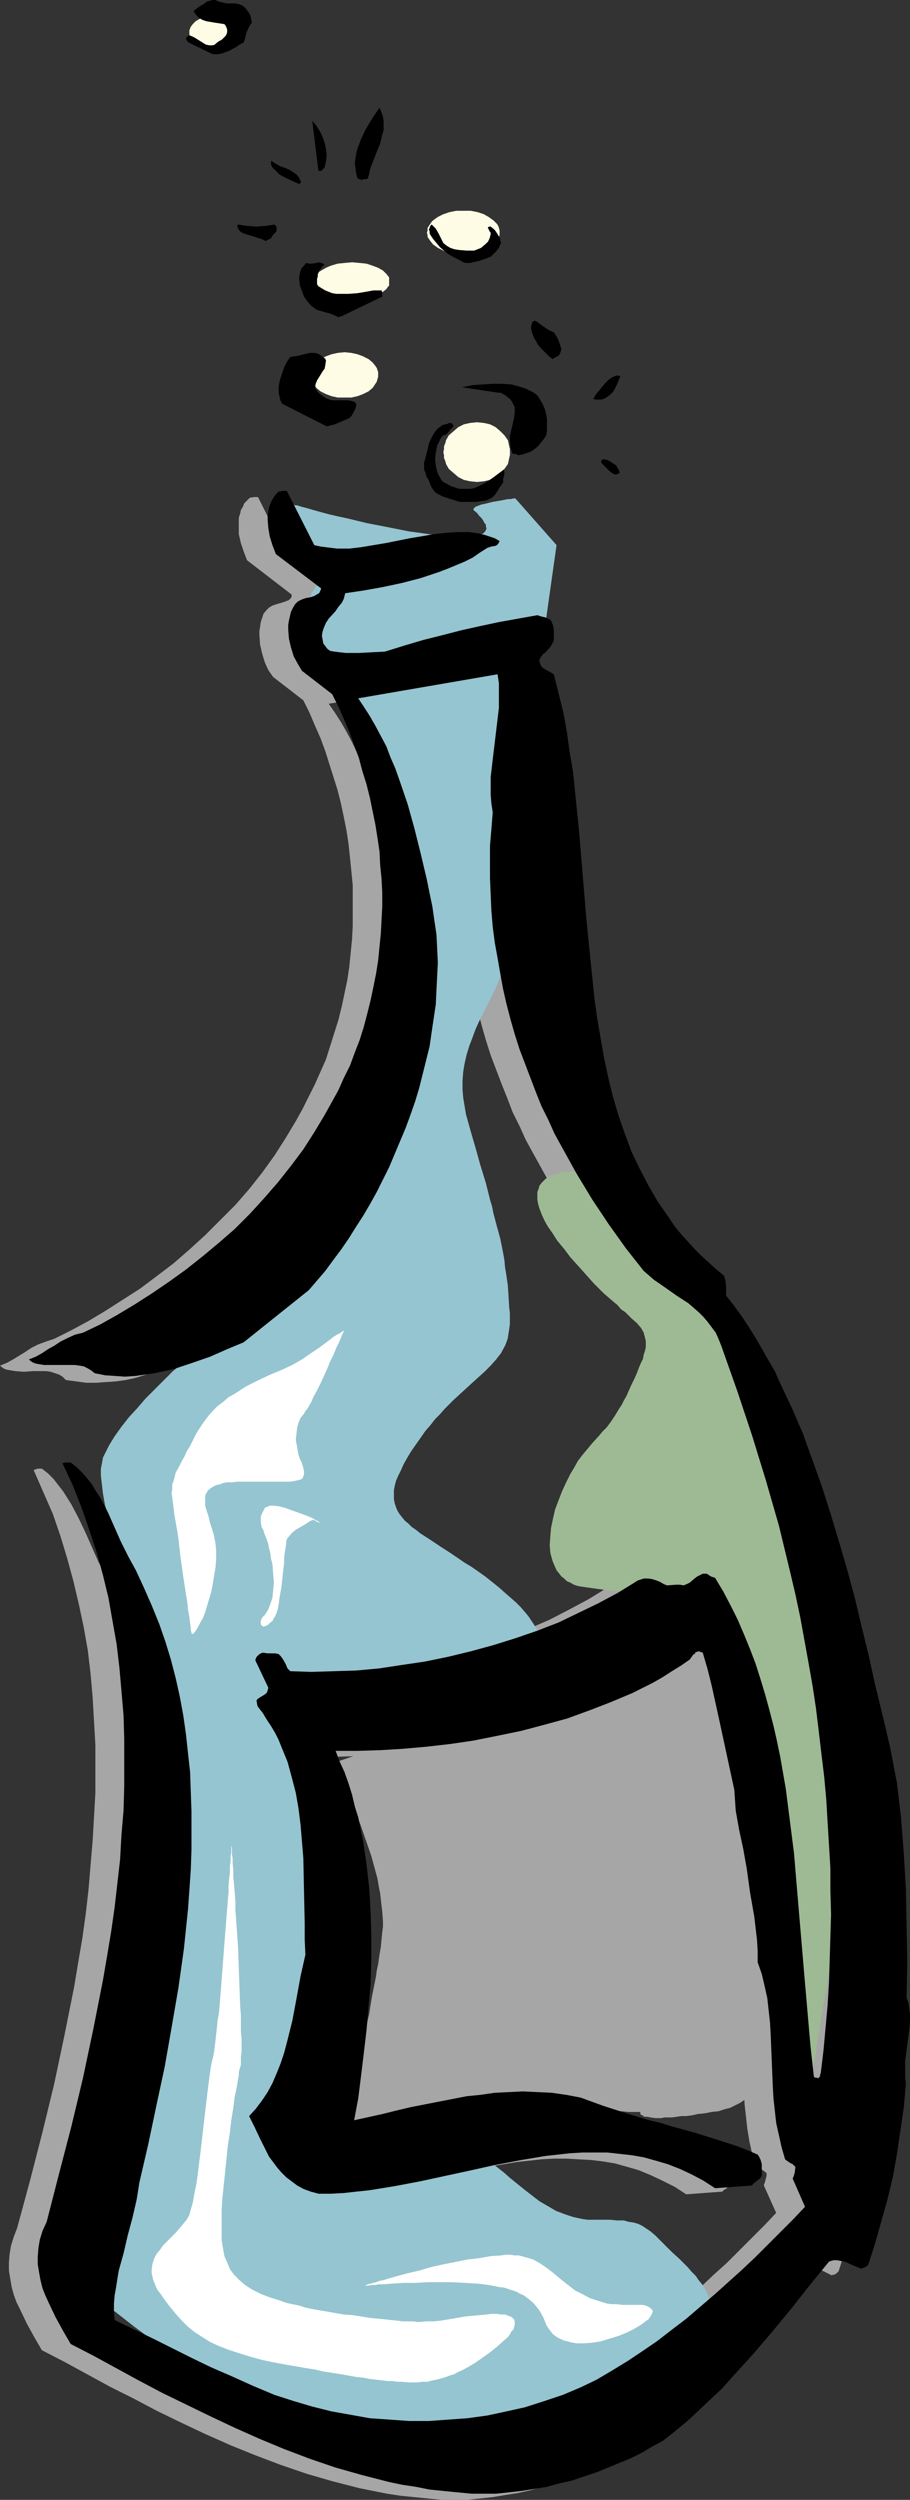 <?xml version="1.0" encoding="UTF-8" standalone="no"?>
<svg
   version="1.0"
   width="56.709mm"
   height="155.668mm"
   id="svg27"
   sodipodi:docname="Champagne Bottle 10.wmf"
   xmlns:inkscape="http://www.inkscape.org/namespaces/inkscape"
   xmlns:sodipodi="http://sodipodi.sourceforge.net/DTD/sodipodi-0.dtd"
   xmlns="http://www.w3.org/2000/svg"
   xmlns:svg="http://www.w3.org/2000/svg">
  <rect width="100%" height="100%" fill="#333333" stroke="none"/>
  <sodipodi:namedview
     id="namedview27"
     pagecolor="#ffffff"
     bordercolor="#000000"
     borderopacity="0.25"
     inkscape:showpageshadow="2"
     inkscape:pageopacity="0.0"
     inkscape:pagecheckerboard="0"
     inkscape:deskcolor="#d1d1d1"
     inkscape:document-units="mm" />
  <defs
     id="defs1">
    <pattern
       id="WMFhbasepattern"
       patternUnits="userSpaceOnUse"
       width="6"
       height="6"
       x="0"
       y="0" />
  </defs>
  <path
     style="fill:#fffce6;fill-opacity:1;fill-rule:evenodd;stroke:none"
     d="m 49.785,3.878 0.97,0.162 0.97,0.162 0.808,0.323 0.808,0.485 0.647,0.646 0.485,0.646 0.162,0.808 0.162,0.646 -0.162,0.808 -0.162,0.646 -0.485,0.646 -0.647,0.646 -0.808,0.485 -0.808,0.323 -0.97,0.323 H 49.785 48.653 L 47.684,11.311 46.875,10.988 46.067,10.503 45.421,9.857 44.936,9.211 44.612,8.564 V 7.756 7.11 l 0.323,-0.808 0.485,-0.646 0.647,-0.646 0.808,-0.485 0.808,-0.323 0.97,-0.162 z"
     id="path1" />
  <path
     style="fill:#fffce6;fill-opacity:1;fill-rule:evenodd;stroke:none"
     d="m 112.339,99.379 1.616,0.162 1.455,0.323 1.293,0.646 1.131,0.97 0.97,0.97 0.808,1.131 0.162,0.646 0.162,0.808 0.162,0.646 v 0.808 0.646 l -0.162,0.646 -0.162,0.808 -0.162,0.646 -0.808,1.131 -0.97,0.97 -1.131,0.97 -1.293,0.646 -1.455,0.323 -1.616,0.162 -1.616,-0.162 -1.455,-0.323 -1.293,-0.646 -1.131,-0.97 -1.131,-0.97 -0.647,-1.131 -0.162,-0.646 -0.323,-0.808 v -0.646 l -0.162,-0.646 0.162,-0.808 v -0.646 l 0.323,-0.808 0.162,-0.646 0.647,-1.131 1.131,-0.97 1.131,-0.97 1.293,-0.646 1.455,-0.323 z"
     id="path2" />
  <path
     style="fill:#fffce6;fill-opacity:1;fill-rule:evenodd;stroke:none"
     d="m 81.143,82.896 1.616,0.162 1.455,0.323 1.293,0.485 1.293,0.646 0.97,0.808 0.647,0.808 0.323,0.485 0.162,0.485 0.162,0.485 v 0.646 0.485 l -0.162,0.485 -0.162,0.646 -0.323,0.485 -0.647,0.97 -0.97,0.808 -1.293,0.646 -1.293,0.485 -1.455,0.323 h -1.616 -1.616 L 78.072,93.238 76.779,92.753 75.485,92.107 74.516,91.299 73.869,90.329 73.546,89.845 73.384,89.198 73.222,88.714 V 88.229 87.582 l 0.162,-0.485 0.162,-0.485 0.323,-0.485 0.647,-0.808 0.97,-0.808 1.293,-0.646 1.293,-0.485 1.455,-0.323 z"
     id="path3" />
  <path
     style="fill:#fffce6;fill-opacity:1;fill-rule:evenodd;stroke:none"
     d="m 109.268,49.608 h 1.616 l 1.616,0.323 1.455,0.485 1.131,0.646 1.131,0.808 0.808,0.808 0.323,0.485 0.162,0.485 0.162,0.646 v 0.485 0.485 l -0.162,0.485 -0.162,0.485 -0.323,0.485 -0.808,0.808 -1.131,0.808 -1.131,0.646 -1.455,0.485 -1.616,0.162 -1.616,0.162 -1.778,-0.162 -1.616,-0.162 -1.455,-0.485 -1.293,-0.646 -1.131,-0.808 -0.647,-0.808 -0.323,-0.485 -0.323,-0.485 v -0.485 l -0.162,-0.485 0.162,-0.485 v -0.646 l 0.323,-0.485 0.323,-0.485 0.323,-0.485 0.323,-0.323 1.131,-0.808 1.293,-0.646 1.455,-0.485 1.616,-0.323 z"
     id="path4" />
  <path
     style="fill:#fffce6;fill-opacity:1;fill-rule:evenodd;stroke:none"
     d="m 82.921,61.728 1.778,0.162 1.616,0.162 1.455,0.485 1.293,0.485 1.131,0.646 0.808,0.808 0.647,0.808 v 0.485 0.485 0.485 0.485 l -0.323,0.323 -0.323,0.485 -0.808,0.646 -1.131,0.808 -1.293,0.485 -1.455,0.323 -1.616,0.323 -1.778,0.162 -1.778,-0.162 -1.616,-0.323 -1.616,-0.323 -1.131,-0.485 -1.131,-0.808 -0.808,-0.646 -0.323,-0.485 -0.323,-0.323 v -0.485 l -0.162,-0.485 0.162,-0.485 v -0.485 l 0.647,-0.808 0.323,-0.485 0.485,-0.323 1.131,-0.646 1.131,-0.485 1.616,-0.485 1.616,-0.162 z"
     id="path5" />
  <path
     style="fill:#a6a6a6;fill-opacity:1;fill-rule:evenodd;stroke:none"
     d="m 104.257,588.353 h 2.91 2.909 l 2.909,-0.323 3.071,-0.323 2.91,-0.485 3.071,-0.485 2.909,-0.646 2.91,-0.808 2.909,-0.97 2.909,-0.97 2.748,-0.97 2.748,-1.131 2.586,-1.293 2.748,-1.293 2.425,-1.293 2.425,-1.454 3.071,-2.424 2.748,-2.424 2.909,-2.424 2.586,-2.585 2.586,-2.585 2.586,-2.585 4.849,-5.494 4.688,-5.332 4.364,-5.494 4.364,-5.494 4.203,-5.333 1.131,-0.323 h 0.808 l 0.97,0.162 0.808,0.162 1.94,0.808 1.94,0.97 0.323,-0.162 h 0.323 l 0.485,-0.323 0.485,-0.485 1.616,-5.009 1.616,-5.171 1.455,-5.171 1.131,-5.332 1.131,-5.494 0.808,-5.494 0.808,-5.494 0.485,-5.494 -0.162,-1.454 -0.162,-1.293 v -1.293 l 0.162,-1.293 0.323,-2.424 0.647,-4.848 0.162,-2.424 v -1.293 l -0.162,-1.131 -0.162,-1.293 -0.485,-1.454 v -8.564 -8.564 l -0.162,-8.564 -0.485,-8.241 -0.323,-4.201 -0.323,-4.201 -0.485,-4.201 -0.647,-4.04 -0.647,-4.201 -0.808,-4.201 -0.97,-4.04 -0.97,-4.201 -1.616,-6.464 -1.455,-6.787 -3.233,-13.25 -1.778,-6.625 -1.94,-6.787 -1.94,-6.464 -2.101,-6.464 -2.263,-6.464 -2.263,-6.14 -2.586,-6.14 -2.748,-5.817 -1.293,-2.747 -1.616,-2.909 -1.455,-2.585 -1.616,-2.747 -1.616,-2.585 -1.616,-2.424 -1.778,-2.424 -1.778,-2.262 v -2.262 l -0.162,-1.131 -0.323,-1.293 -1.778,-1.454 -1.778,-1.616 -1.778,-1.616 -1.778,-1.778 -1.455,-1.616 -1.616,-1.778 -1.455,-1.778 -1.293,-1.778 -2.586,-3.878 -2.263,-3.878 -2.101,-4.04 -1.94,-4.04 -1.616,-4.363 -1.455,-4.201 -1.293,-4.525 -1.131,-4.363 -0.97,-4.686 -0.97,-4.525 -0.647,-4.686 -0.647,-4.848 -0.647,-4.686 -0.485,-4.848 -0.808,-9.695 -1.616,-19.553 -0.97,-9.534 -0.647,-4.848 -0.647,-4.686 -0.647,-4.686 -0.97,-4.525 -0.97,-4.525 -1.131,-4.363 -0.97,-0.646 -0.97,-0.485 -0.323,-0.323 -0.485,-0.323 -0.323,-0.485 -0.323,-0.485 v -0.323 -0.485 l 0.323,-0.646 0.485,-0.485 0.647,-0.646 1.131,-1.293 0.485,-0.808 0.162,-0.323 0.162,-0.485 v -2.262 l -0.162,-1.131 -0.485,-1.131 -0.323,-0.323 -0.485,-0.162 -0.647,-0.162 -0.97,-0.162 -0.808,-0.323 -4.526,0.646 -4.526,0.808 -4.526,0.97 -4.364,0.97 -4.364,1.131 -4.526,1.131 -4.526,1.293 -4.526,1.454 h -1.616 l -1.616,0.162 -3.071,0.162 H 74.677 73.222 l -1.293,-0.162 -0.97,-0.323 -0.647,-0.323 -0.485,-0.646 -0.485,-0.808 -0.162,-0.97 -0.162,-0.808 0.162,-0.97 0.323,-0.97 0.485,-1.131 0.647,-0.97 1.616,-1.778 0.647,-0.97 0.808,-0.97 0.485,-0.97 0.323,-1.293 4.364,-0.646 4.526,-0.646 4.526,-0.97 4.364,-1.293 4.364,-1.293 2.101,-0.808 1.94,-0.808 1.94,-0.97 1.94,-0.97 1.616,-1.131 1.616,-1.131 0.647,-0.162 h 0.485 l 0.808,-0.323 0.485,-0.162 0.162,-0.323 0.323,-0.162 0.162,-0.485 -1.293,-0.646 -2.263,-0.808 -1.293,-0.323 -1.293,-0.162 -1.293,-0.162 h -2.586 l -2.748,0.162 -2.748,0.323 -2.748,0.485 -2.91,0.485 -2.91,0.646 -2.748,0.485 -2.91,0.646 -2.91,0.323 -2.748,0.323 h -2.91 l -2.586,-0.162 -1.293,-0.323 -1.455,-0.162 -6.466,-12.927 h -0.97 l -0.97,0.162 -0.647,0.646 -0.647,0.646 -0.323,0.808 -0.485,0.808 -0.162,0.808 -0.323,0.97 v 0.97 0.97 1.939 l 0.485,2.101 0.647,1.939 0.808,2.101 10.507,8.08 v 0.485 l -0.162,0.323 -0.162,0.162 -0.323,0.323 -0.808,0.323 -0.97,0.323 -1.131,0.323 -0.97,0.323 -0.808,0.485 -0.323,0.323 -0.323,0.323 -0.647,0.808 -0.323,0.97 -0.323,0.97 -0.162,1.131 -0.162,0.97 v 0.97 l 0.162,2.262 0.485,2.101 0.647,2.101 0.808,1.778 1.131,1.616 7.112,5.494 1.455,2.909 1.293,3.07 1.293,2.909 1.131,3.07 0.97,3.07 0.97,3.07 0.97,3.07 0.808,3.232 0.647,3.07 0.647,3.232 0.485,3.232 0.323,3.07 0.323,3.232 0.323,3.232 v 3.232 3.232 3.232 l -0.162,3.07 -0.323,3.232 -0.323,3.232 -0.485,3.232 -0.647,3.07 -0.647,3.07 -0.808,3.232 -0.97,3.07 -0.97,3.07 -0.97,3.07 -1.293,2.909 -1.293,2.909 -1.455,2.909 -1.455,2.909 -1.616,2.909 -2.425,4.04 -2.586,4.04 -2.91,4.04 -3.071,3.878 -3.233,3.717 -3.556,3.555 -3.556,3.555 -3.718,3.393 -3.718,3.232 -4.041,3.07 -3.879,2.909 -4.041,2.585 -4.041,2.585 -4.041,2.424 -4.203,2.262 -3.879,1.939 -1.94,0.646 -1.778,0.646 -1.616,0.808 -1.455,0.97 -2.91,1.778 -1.455,0.808 L 0,321.405 l 0.808,0.646 0.808,0.323 0.97,0.162 0.97,0.162 2.101,0.162 2.101,-0.162 h 2.101 0.97 l 1.131,0.162 0.97,0.323 0.97,0.323 0.808,0.485 0.808,0.808 2.425,0.323 2.425,0.323 h 2.263 l 2.263,-0.162 2.425,-0.162 2.263,-0.323 2.263,-0.485 2.101,-0.646 4.364,-1.454 4.203,-1.454 4.041,-1.616 3.879,-1.616 15.517,-12.443 1.94,-2.101 1.94,-2.424 1.778,-2.424 1.94,-2.424 1.778,-2.747 1.616,-2.585 1.778,-2.747 1.616,-2.747 1.616,-2.909 1.455,-2.909 1.455,-2.909 1.293,-3.07 1.293,-3.07 1.293,-3.07 1.131,-3.07 1.131,-3.232 0.97,-3.232 0.808,-3.232 0.808,-3.232 0.808,-3.232 0.485,-3.232 0.485,-3.393 0.485,-3.232 0.162,-3.232 0.162,-3.393 v -3.393 -3.232 l -0.323,-3.232 -0.323,-3.232 -0.485,-3.393 -0.647,-3.232 -0.808,-3.07 -1.293,-6.14 -1.455,-5.979 -1.616,-5.656 -1.94,-5.656 -0.97,-2.747 -1.131,-2.585 -1.131,-2.585 -1.131,-2.424 -1.293,-2.424 -1.293,-2.262 -1.455,-2.262 -1.455,-2.101 32.974,-5.333 0.162,1.939 0.162,1.939 v 1.939 l -0.162,2.101 -0.323,3.878 -0.485,4.04 -0.647,4.04 -0.323,4.201 v 2.101 1.939 l 0.162,2.101 0.323,2.101 -0.323,3.878 -0.323,4.04 v 3.717 3.878 3.878 l 0.323,3.717 0.323,3.717 0.485,3.878 0.485,3.555 0.647,3.717 0.808,3.555 0.808,3.555 0.97,3.717 0.97,3.393 1.131,3.555 1.293,3.393 1.293,3.393 1.293,3.232 1.293,3.393 1.616,3.232 1.455,3.232 1.778,3.232 3.394,6.14 3.718,6.14 3.879,5.817 4.041,5.656 4.203,5.333 2.425,2.101 2.586,1.939 2.748,1.778 2.586,1.778 2.425,2.101 1.131,1.131 1.131,1.131 0.97,1.293 0.808,1.293 0.808,1.454 0.485,1.616 3.879,10.503 3.556,10.665 3.233,10.665 2.91,10.503 2.748,10.827 1.293,5.333 1.131,5.332 0.97,5.333 0.97,5.333 0.97,5.494 0.808,5.333 0.647,5.333 0.647,5.494 0.647,5.332 0.485,5.333 0.323,5.333 0.323,5.494 0.323,5.332 v 5.333 l 0.162,5.494 -0.162,5.332 -0.162,5.333 -0.162,5.333 -0.323,5.332 -0.485,5.333 -0.485,5.333 -0.647,5.333 -0.162,0.485 v 0.323 l -0.162,0.162 -0.162,0.162 -0.162,0.162 h -0.323 l -0.323,-0.162 -0.323,-0.162 -0.808,-7.272 -0.647,-7.272 -0.647,-7.595 -0.647,-7.595 -1.293,-15.19 -0.647,-7.756 -0.97,-7.595 -0.97,-7.595 -1.455,-7.433 -0.647,-3.717 -0.808,-3.717 -0.97,-3.717 -0.97,-3.555 -1.131,-3.555 -1.131,-3.555 -1.293,-3.555 -1.455,-3.393 -1.455,-3.393 -1.778,-3.393 -1.778,-3.393 -1.778,-3.07 -0.485,-0.323 -0.485,-0.162 -0.485,-0.323 -0.485,-0.323 -0.97,0.162 -0.647,0.162 -0.647,0.485 -0.647,0.485 -1.131,0.808 -0.647,0.323 -0.808,0.323 -0.97,-0.162 h -0.97 l -1.94,0.162 -0.808,-0.323 -0.808,-0.485 -0.808,-0.323 -0.97,-0.323 -1.131,-0.162 h -0.97 l -0.97,0.323 -0.485,0.162 -0.485,0.323 -4.203,2.585 -4.526,2.424 -4.688,2.424 -4.849,2.101 -5.011,1.939 -5.011,1.778 -5.334,1.616 -5.172,1.616 -5.496,1.131 -5.334,1.131 -5.496,0.808 -5.334,0.808 -5.334,0.485 -5.334,0.323 h -5.172 l -5.172,-0.162 -0.162,-0.162 -0.323,-0.485 -0.323,-0.485 -0.162,-0.646 -0.647,-1.293 -0.485,-0.485 -0.485,-0.485 -0.808,-0.162 h -0.97 -0.97 l -0.97,-0.162 -0.485,0.162 -0.647,0.323 -0.323,0.485 -0.162,0.323 -0.162,0.485 2.91,6.464 v 0.646 l -0.323,0.323 -0.323,0.485 -0.323,0.323 -0.97,0.485 -0.323,0.323 -0.323,0.323 v 0.323 0.485 l 0.162,0.485 0.162,0.485 1.131,1.454 0.97,1.454 0.97,1.454 0.97,1.616 0.808,1.616 0.647,1.778 1.455,3.393 0.97,3.555 0.97,3.717 0.647,3.717 0.485,3.878 0.323,3.878 0.323,3.878 0.162,7.756 0.162,7.756 v 3.717 3.555 l -0.97,5.171 -0.97,5.171 -0.97,5.333 -1.293,5.009 -0.647,2.424 -0.808,2.424 -0.97,2.424 -0.97,2.262 -1.131,2.101 -1.293,1.939 -1.455,1.939 -1.616,1.778 1.131,2.585 1.293,2.909 1.455,2.747 0.808,1.293 1.778,2.585 1.131,1.131 1.131,1.131 1.293,0.97 1.293,0.97 1.455,0.646 1.778,0.646 1.778,0.485 h 2.91 l 3.071,-0.162 2.91,-0.162 3.071,-0.323 5.981,-0.808 5.819,-1.293 11.961,-2.585 5.981,-1.293 5.981,-1.131 5.819,-0.97 2.91,-0.323 2.909,-0.323 2.909,-0.162 h 2.909 l 2.91,0.162 2.909,0.162 2.748,0.323 2.909,0.485 2.909,0.808 2.748,0.808 2.748,1.131 2.748,1.293 2.909,1.454 2.748,1.778 8.567,-0.646 0.162,-0.323 0.323,-0.162 0.323,-0.162 0.323,-0.323 0.647,-0.485 0.323,-0.323 0.323,-0.485 v -1.293 -1.293 l -0.162,-0.646 -0.162,-0.646 -0.323,-0.646 -0.323,-0.485 -2.263,-0.97 -2.425,-0.808 -5.011,-1.778 -5.172,-1.616 -5.334,-1.454 -2.748,-0.808 -2.586,-0.646 -5.496,-1.616 -5.334,-1.778 -5.334,-1.939 -3.394,-0.646 -3.394,-0.485 -3.394,-0.162 -3.394,-0.162 -3.394,0.162 -3.233,0.162 -3.394,0.323 -3.394,0.485 -6.627,1.293 -6.627,1.454 -3.233,0.646 -3.233,0.808 -6.627,1.454 0.808,-5.009 0.808,-5.333 0.647,-5.333 0.647,-5.332 0.485,-5.494 0.323,-5.656 0.323,-5.656 v -5.494 l -0.162,-5.656 -0.323,-5.656 -0.647,-5.494 -0.97,-5.494 -1.131,-5.494 -0.647,-2.747 -1.616,-5.333 -0.97,-2.585 -0.97,-2.585 -1.131,-2.585 h 5.334 l 5.334,-0.162 5.334,-0.323 5.496,-0.485 5.496,-0.646 5.657,-0.808 5.496,-0.97 5.657,-1.293 5.334,-1.454 5.496,-1.454 5.172,-1.778 5.172,-2.101 5.011,-2.262 4.688,-2.262 2.263,-1.293 2.263,-1.454 2.263,-1.293 2.101,-1.454 0.808,-0.97 0.323,-0.485 0.162,-0.162 v 0 l 0.323,-0.162 h 0.485 0.485 l 0.485,0.162 1.131,3.878 0.97,3.878 1.778,8.241 1.778,8.08 1.778,8.241 0.162,2.424 0.162,2.424 0.808,4.686 0.485,2.262 0.485,2.262 0.647,4.363 0.97,5.817 0.97,5.494 0.323,2.747 0.323,2.747 0.162,2.747 v 2.585 l 0.808,2.747 0.808,2.909 0.485,2.747 0.485,2.909 0.323,2.909 0.162,2.909 0.485,11.958 0.162,2.909 0.323,2.909 0.323,2.909 0.485,2.909 0.647,2.909 0.97,2.747 0.485,0.485 0.647,0.323 0.647,0.485 0.647,0.485 v 0.646 l -0.162,0.646 -0.162,0.646 -0.323,0.97 2.909,6.464 -2.748,2.909 -2.91,2.909 -2.909,2.909 -3.071,3.07 -3.233,2.909 -3.233,3.07 -3.233,2.909 -3.233,2.909 -3.394,2.747 -3.394,2.747 -3.556,2.585 -3.556,2.424 -3.556,2.424 -3.556,2.101 -3.556,2.101 -3.718,1.778 -4.203,1.778 -4.526,1.454 -4.364,1.454 -4.364,1.131 -4.688,0.808 -4.526,0.646 -4.526,0.485 -4.526,0.162 h -4.688 l -4.526,-0.323 -4.688,-0.323 -4.526,-0.646 -4.526,-0.97 -4.526,-1.131 -4.364,-1.293 -4.526,-1.454 -5.011,-2.101 -5.011,-2.262 -4.849,-2.101 -4.688,-2.262 -9.213,-4.525 -4.526,-2.101 -4.526,-2.262 v -1.778 -1.939 l 0.162,-1.939 0.323,-1.939 0.323,-1.939 0.323,-2.101 1.131,-4.04 0.97,-4.04 1.131,-4.201 0.97,-4.201 0.323,-2.101 0.323,-2.101 1.94,-9.049 2.101,-9.049 1.778,-9.211 1.778,-9.211 1.455,-9.211 1.293,-9.372 0.647,-4.686 0.485,-4.525 0.323,-4.686 0.323,-4.686 0.162,-4.525 v -4.686 -4.525 l -0.162,-4.525 -0.162,-4.525 -0.485,-4.525 -0.485,-4.525 -0.647,-4.363 -0.808,-4.525 -0.97,-4.201 -1.131,-4.363 -1.293,-4.363 -1.455,-4.201 -1.778,-4.201 -1.778,-4.201 -1.94,-4.04 -1.94,-3.393 -3.071,-6.948 -1.616,-3.393 -1.778,-3.393 -1.94,-3.07 -1.131,-1.454 -1.131,-1.454 -1.293,-1.293 -1.455,-1.131 H 8.89 l -0.485,0.162 -0.485,0.162 2.263,5.171 2.263,5.171 1.778,5.171 1.616,5.333 1.455,5.332 1.293,5.494 1.131,5.333 0.97,5.494 0.647,5.494 0.485,5.494 0.323,5.656 0.323,5.656 v 5.494 5.656 l -0.323,5.656 -0.323,5.656 -0.485,5.656 -0.485,5.817 -0.647,5.656 -0.808,5.817 -0.97,5.656 -0.97,5.817 -2.263,11.311 -2.425,11.473 -2.748,11.311 -2.91,11.311 -3.071,11.311 -0.808,2.101 -0.647,2.101 -0.323,1.939 -0.162,1.939 v 1.939 l 0.323,1.939 0.323,1.939 0.485,1.778 0.647,1.778 0.808,1.616 1.616,3.393 1.778,3.232 1.778,3.07 5.334,2.747 5.334,2.909 5.334,2.909 5.496,2.747 5.496,2.909 5.657,2.747 5.819,2.747 5.819,2.585 5.981,2.424 5.981,2.262 6.142,2.101 6.142,1.778 6.304,1.616 3.233,0.646 3.233,0.646 3.233,0.485 3.233,0.323 3.233,0.323 z"
     id="path6" />
  <path
     style="fill:#a6a6a6;fill-opacity:1;fill-rule:evenodd;stroke:none"
     d="m 79.365,414.643 1.293,3.717 1.293,3.555 1.455,3.717 1.455,3.717 1.293,3.717 1.293,3.717 0.97,3.555 0.485,1.778 0.323,1.939 0.323,1.616 0.162,1.454 0.162,1.454 0.162,1.293 0.162,2.262 v 1.293 l -0.162,1.293 -0.162,1.616 -0.162,1.778 -0.162,0.97 -0.162,0.97 -0.162,1.131 -0.162,1.131 -0.323,1.454 -0.162,1.293 -0.323,1.616 -0.323,1.616 -0.323,1.616 -0.323,1.939 -0.323,2.101 -0.485,2.101 -0.323,2.101 -0.485,2.101 -0.485,2.101 -0.485,1.939 -0.323,1.616 -0.485,1.778 -0.485,1.616 -0.485,1.454 -0.485,1.454 -0.485,1.293 -0.485,1.293 -0.323,1.131 -0.323,0.485 -0.162,0.646 -0.323,0.97 -0.323,0.808 -0.323,0.97 -0.323,0.646 -0.162,0.646 -0.323,0.646 v 0.646 l -0.162,0.323 v 0.485 0.323 0.323 l 0.162,0.162 0.323,0.162 0.323,0.162 0.323,0.162 h 0.485 l 0.485,-0.162 h 0.647 l 0.808,-0.162 1.455,-0.323 1.455,-0.323 2.91,-0.808 2.91,-0.97 1.455,-0.485 1.616,-0.485 1.94,-0.646 1.94,-0.485 1.94,-0.485 2.425,-0.485 2.586,-0.485 2.909,-0.485 1.455,-0.162 1.616,-0.162 1.778,-0.162 1.778,-0.162 3.556,-0.162 3.556,-0.162 h 3.556 l 3.233,-0.162 h 3.233 2.909 2.909 l 2.586,0.162 h 2.263 l 2.101,0.162 h 1.94 l 1.616,0.162 h 0.647 0.485 0.485 0.485 0.808 v 0.162 0.323 l 0.162,0.162 0.323,0.162 0.485,0.323 h 0.647 l 0.808,0.162 1.131,0.162 h 1.293 l 0.808,-0.162 h 0.808 0.97 l 1.131,-0.162 1.131,-0.162 h 1.131 l 1.293,-0.162 1.455,-0.323 1.616,-0.162 1.616,-0.323 1.616,-0.162 1.455,-0.485 1.293,-0.323 1.293,-0.646 0.97,-0.485 0.97,-0.646 0.808,-0.646 0.808,-0.646 0.485,-0.808 0.647,-0.808 0.323,-0.808 0.485,-0.97 0.162,-0.97 0.323,-0.97 0.162,-1.939 v -2.101 -2.101 l -0.485,-4.201 -0.162,-2.262 -0.162,-2.101 v -1.939 l 0.162,-1.939 v -0.97 l 0.162,-1.293 v -1.454 -1.778 -1.778 -1.939 l -0.162,-2.262 v -2.262 l -0.162,-2.262 -0.162,-2.585 -0.323,-5.009 -0.97,-10.665 -0.485,-5.333 -0.162,-2.424 -0.162,-2.585 -0.162,-2.262 -0.323,-2.262 -0.162,-2.101 -0.162,-1.939 -0.162,-1.778 -0.162,-1.616 -0.162,-1.454 -0.162,-1.131 -0.162,-0.97 v -0.646 l -0.162,-0.485 v -0.162 l -9.698,-22.461 z"
     id="path7" />
  <path
     style="fill:#9eba94;fill-opacity:1;fill-rule:evenodd;stroke:none"
     d="m 138.201,275.836 h -0.162 -0.323 l -0.323,-0.162 h -2.425 l -1.293,0.162 -1.616,0.162 -1.455,0.485 -1.455,0.485 -0.647,0.485 -0.485,0.485 -0.485,0.485 -0.485,0.646 -0.162,0.646 -0.323,0.808 v 0.808 0.97 l 0.162,0.97 0.323,1.131 0.485,1.293 0.647,1.454 0.808,1.454 1.131,1.616 1.131,1.778 1.616,1.939 1.455,1.939 1.455,1.616 1.455,1.616 1.293,1.454 1.293,1.454 1.293,1.293 1.131,1.131 1.131,0.97 1.131,0.97 0.97,0.808 0.808,0.97 0.97,0.646 0.808,0.808 0.647,0.646 1.293,1.131 0.97,1.131 0.647,1.131 0.162,0.646 0.162,0.646 0.162,0.646 v 0.646 0.808 l -0.162,0.808 -0.323,0.97 -0.162,0.97 -0.485,0.97 -0.485,1.131 -0.485,1.293 -0.647,1.454 -0.647,1.293 -0.647,1.454 -0.485,1.131 -0.647,1.131 -0.485,0.97 -0.647,0.97 -0.97,1.616 -0.97,1.454 -0.97,1.293 -0.97,0.97 -0.808,0.97 -1.616,1.778 -1.616,1.939 -0.808,0.97 -0.97,1.293 -0.808,1.454 -0.97,1.616 -0.97,1.939 -0.97,2.101 -0.808,2.101 -0.808,2.101 -0.485,2.101 -0.485,2.262 -0.162,1.939 -0.162,2.101 0.162,1.939 0.485,1.778 0.323,0.808 0.647,1.454 0.647,0.808 0.485,0.646 0.647,0.485 0.647,0.646 0.808,0.323 0.808,0.485 0.97,0.323 0.97,0.162 1.131,0.162 4.688,0.646 2.263,0.162 2.101,0.162 2.101,0.162 1.94,0.162 1.778,0.162 h 1.778 l 1.455,0.162 h 1.455 1.293 1.778 0.647 0.485 v -0.162 l 0.162,0.162 0.162,0.162 0.162,0.162 0.485,0.485 0.485,0.485 0.485,0.485 0.647,0.646 0.647,0.808 0.808,0.808 0.808,0.97 0.97,0.97 0.808,1.131 0.97,1.131 0.97,1.293 1.94,2.747 1.94,2.909 1.94,3.393 1.616,3.555 0.97,1.778 0.647,1.939 0.808,2.101 0.647,2.101 0.485,1.939 0.485,2.262 0.323,2.101 0.323,2.262 0.162,2.262 0.162,2.424 v 2.424 2.585 l 0.162,2.747 0.162,2.909 0.162,2.909 v 3.07 l 0.485,6.14 0.647,6.464 0.485,6.464 0.647,6.302 0.808,6.14 0.323,3.07 0.323,2.909 0.323,2.747 0.323,2.585 0.323,2.585 0.162,2.424 0.323,2.262 0.323,2.101 0.162,1.778 0.323,1.778 0.162,1.454 0.162,1.131 0.162,0.97 v 0.646 l 0.162,0.485 v 0.162 0 -0.162 -0.323 -0.323 l 0.162,-0.323 v -0.485 l 0.162,-0.646 0.162,-0.485 0.162,-1.616 0.323,-1.778 0.323,-1.939 0.323,-2.262 0.485,-2.424 0.323,-2.747 0.485,-2.747 0.485,-3.07 0.485,-3.07 0.647,-3.07 0.97,-6.625 1.94,-13.25 0.485,-3.232 0.485,-3.07 0.485,-3.07 0.485,-2.909 0.323,-2.747 0.323,-2.585 0.323,-2.424 0.162,-2.262 0.323,-1.939 0.162,-1.616 v -1.454 -0.485 -0.646 -0.485 -0.646 l -0.162,-0.646 v -0.808 l -0.162,-0.97 -0.162,-1.131 -0.162,-0.97 -0.162,-1.293 -0.323,-1.293 -0.162,-1.293 -0.323,-1.454 -0.323,-1.616 -0.647,-3.232 -0.808,-3.555 -0.808,-3.717 -0.808,-3.878 -0.97,-4.04 -0.97,-4.201 -1.131,-4.363 -0.97,-4.525 -2.263,-8.888 -2.425,-8.888 -1.131,-4.525 -1.131,-4.201 -1.293,-4.201 -1.131,-4.04 -1.131,-3.878 -1.131,-3.717 -1.131,-3.393 -0.97,-3.232 -0.485,-1.454 -0.485,-1.454 -0.485,-1.293 -0.485,-1.293 -0.485,-1.131 -0.485,-0.97 -0.323,-0.97 -0.485,-0.97 -0.323,-0.808 -0.485,-0.646 -0.323,-0.485 -0.323,-0.485 -0.647,-0.808 -0.97,-0.97 -0.808,-1.131 -1.131,-1.131 -0.97,-1.293 -1.293,-1.454 -1.293,-1.454 -1.293,-1.454 -2.748,-3.07 -2.909,-3.393 -5.981,-6.625 -2.909,-3.07 -2.748,-3.07 -1.293,-1.454 -1.131,-1.293 -1.131,-1.293 -1.131,-1.131 -0.97,-1.131 -0.808,-0.97 -0.808,-0.808 -0.647,-0.808 -0.485,-0.485 -0.485,-0.485 -0.162,-0.162 z"
     id="path8" />
  <path
     style="fill:#95c5d0;fill-opacity:1;fill-rule:evenodd;stroke:none"
     d="m 111.531,120.062 0.808,0.646 0.485,0.646 0.647,0.646 0.323,0.485 0.323,0.646 0.323,0.323 v 0.485 l 0.162,0.485 -0.162,0.323 -0.162,0.323 -0.162,0.162 -0.323,0.323 -0.323,0.162 -0.485,0.162 -0.97,0.323 -1.455,0.162 h -1.616 -1.778 l -1.778,-0.162 -2.101,-0.162 -2.263,-0.323 -2.263,-0.323 -2.425,-0.323 -4.849,-0.97 -5.011,-0.97 -4.688,-1.131 -2.263,-0.485 -2.101,-0.485 -1.778,-0.485 -1.778,-0.485 -1.616,-0.485 -1.293,-0.323 -0.97,-0.323 h -0.485 l -0.323,-0.162 h -0.323 l -0.162,-0.162 h -0.162 v 0 h -0.162 l -0.323,0.323 -0.323,0.323 -0.485,0.485 -0.485,0.646 -0.647,0.646 -0.485,0.646 -0.485,0.808 -0.485,0.97 -0.323,0.808 -0.162,0.97 0.162,0.808 0.162,0.97 0.647,0.97 0.323,0.323 0.485,0.485 0.485,0.485 0.647,0.323 1.293,0.808 1.455,0.646 1.131,0.646 1.293,0.485 1.131,0.485 1.293,0.323 0.97,0.162 1.131,0.323 0.808,0.162 0.97,0.162 h 0.647 0.647 l 0.647,0.162 h 0.647 v -0.162 0.162 h -0.323 l -0.485,0.162 -0.485,0.162 -1.455,0.485 -0.808,0.485 -0.647,0.485 -0.808,0.485 -0.808,0.808 -0.647,0.646 -0.647,0.97 -0.647,0.97 -0.323,1.131 -0.323,1.454 v 1.454 1.616 l 0.323,1.616 0.323,1.778 0.323,1.616 0.485,1.778 0.647,1.616 0.647,1.616 0.647,1.454 0.647,1.293 0.647,1.293 0.485,1.131 0.647,0.97 0.485,0.808 0.323,0.485 0.162,0.323 0.162,0.162 v 0.162 l 0.162,0.162 0.162,0.162 0.162,0.162 0.323,0.485 0.485,0.646 0.485,0.808 0.647,0.97 0.647,1.131 0.647,1.293 0.808,1.454 0.647,1.454 0.647,1.939 0.808,1.939 0.647,2.101 0.647,2.262 0.485,2.585 0.323,1.293 0.162,1.131 0.323,1.131 0.323,0.97 0.485,1.778 0.323,1.616 0.485,1.454 0.485,1.454 0.323,1.293 0.323,1.454 0.162,1.616 0.162,1.778 v 1.131 0.97 2.424 1.454 1.454 l -0.162,1.616 -0.162,1.778 v 1.939 l -0.162,2.101 -0.323,2.262 -0.162,2.262 -0.323,2.585 -0.162,2.262 -0.162,2.262 -0.162,2.101 -0.162,1.939 -0.162,1.939 v 1.778 l -0.162,1.616 -0.162,3.393 -0.162,2.909 -0.323,2.747 -0.323,2.585 -0.485,2.585 -0.647,2.424 -0.808,2.585 -1.131,2.585 -0.647,1.293 -0.647,1.454 -0.808,1.454 -0.808,1.454 -0.97,1.616 -0.97,1.616 -1.293,1.616 -1.131,1.778 -2.748,3.878 -2.748,3.878 -5.657,8.241 -2.91,4.201 -2.748,4.04 -2.748,3.878 -2.586,3.878 -1.131,1.778 -1.293,1.778 -1.131,1.616 -0.97,1.616 -0.97,1.616 -0.97,1.293 -0.808,1.454 -0.808,1.131 -0.808,1.131 -0.647,0.97 -0.485,0.808 -0.485,0.646 -0.485,0.646 -0.162,0.323 -0.162,0.323 v 0 h -0.162 l -0.162,0.162 -0.323,0.323 -0.323,0.323 -0.485,0.485 -0.647,0.485 -0.647,0.485 -0.647,0.808 -0.808,0.646 -0.808,0.808 -1.778,1.778 -1.94,1.939 -1.94,1.939 -1.94,2.262 -1.94,2.101 -1.778,2.262 -1.616,2.262 -1.293,2.101 -0.485,0.97 -0.485,0.97 -0.485,0.97 -0.162,0.97 -0.162,0.808 -0.162,0.808 v 1.616 l 0.162,1.454 0.323,2.747 0.485,2.747 0.808,2.909 0.485,1.616 0.647,1.616 0.485,1.778 0.647,1.939 0.647,2.101 0.323,1.131 0.323,1.131 0.808,2.424 0.808,2.747 0.808,2.747 0.647,2.585 0.485,2.424 0.485,2.101 0.323,2.101 0.323,1.939 0.323,1.939 0.162,1.778 v 3.878 1.939 1.939 l -0.162,2.262 -0.162,2.262 -0.162,2.585 -0.162,2.585 -0.162,1.616 -0.162,1.616 -0.162,1.778 -0.162,1.778 -0.162,1.778 -0.323,2.101 -0.485,4.04 -0.485,4.525 -0.647,4.525 -1.131,9.372 -1.455,9.372 -0.647,4.525 -0.808,4.525 -0.808,4.04 -0.323,1.939 -0.323,1.939 -0.485,1.778 -0.323,1.616 -0.323,1.616 -0.485,1.616 -0.808,2.909 -0.647,3.393 -0.808,3.393 -0.647,3.555 -0.485,3.717 -0.647,3.717 -0.97,7.595 -0.323,3.717 -0.323,3.717 -0.162,3.555 -0.162,3.232 v 3.07 2.909 l 0.162,1.293 v 1.293 l 0.162,1.131 0.162,1.131 0.162,1.939 0.162,1.778 0.162,1.293 0.162,1.293 0.162,1.131 0.162,0.97 0.323,0.808 0.323,0.808 0.485,0.646 0.485,0.646 0.647,0.646 0.97,0.808 0.97,0.808 1.293,0.808 1.616,1.131 0.808,0.485 0.808,0.646 3.718,2.909 3.718,2.747 4.041,2.909 2.101,1.454 2.101,1.454 2.425,1.454 2.425,1.454 2.748,1.454 2.748,1.454 2.91,1.293 3.233,1.293 3.394,1.454 3.556,1.293 1.778,0.646 1.778,0.646 1.455,0.646 1.616,0.646 2.748,1.293 2.425,1.454 2.263,1.131 1.131,0.646 0.97,0.646 1.94,1.131 1.778,0.97 1.94,0.808 1.778,0.646 1.94,0.485 1.94,0.323 2.263,0.162 1.131,-0.162 2.586,-0.162 1.455,-0.323 1.455,-0.162 1.455,-0.323 1.616,-0.485 1.616,-0.323 1.778,-0.485 1.94,-0.485 3.879,-1.131 4.041,-1.131 4.203,-1.293 4.203,-1.293 4.364,-1.454 4.041,-1.454 4.203,-1.454 3.718,-1.616 1.778,-0.808 1.778,-0.808 1.616,-0.808 1.616,-0.808 1.455,-0.808 1.293,-0.808 1.131,-0.808 1.131,-0.97 0.97,-0.808 0.808,-0.808 0.647,-0.808 0.485,-0.808 0.808,-1.454 0.97,-1.454 1.94,-2.424 1.94,-2.424 0.808,-1.131 0.647,-1.131 0.485,-1.131 0.323,-1.293 v -1.293 -0.808 l -0.162,-0.646 -0.323,-0.808 -0.323,-0.808 -0.485,-0.808 -0.485,-0.808 -0.808,-0.97 -0.647,-0.97 -0.97,-0.97 -0.97,-1.131 -0.97,-0.97 -0.97,-0.97 -1.778,-1.616 -1.455,-1.454 -1.293,-1.293 -1.131,-1.131 -1.131,-0.97 -0.97,-0.646 -0.97,-0.646 -0.97,-0.485 -1.131,-0.323 -1.131,-0.162 -1.131,-0.323 h -1.616 l -1.616,-0.162 h -1.94 -2.101 -1.293 l -1.131,-0.162 -2.263,-0.485 -1.94,-0.646 -2.101,-0.808 -1.94,-1.131 -1.94,-1.131 -3.556,-2.747 -3.394,-2.747 -1.455,-1.293 -1.455,-1.131 -1.455,-1.131 -1.455,-0.808 -1.455,-0.808 -1.293,-0.323 -0.647,-0.162 h -0.808 l -0.808,-0.162 h -0.97 l -2.101,0.162 -2.263,0.162 -2.425,0.323 -2.586,0.323 -5.172,0.808 -2.425,0.485 -2.425,0.485 -2.101,0.485 -1.94,0.323 -0.808,0.162 -0.647,0.162 -0.647,0.162 -0.647,0.162 h -0.323 l -0.323,0.162 h -0.162 -0.162 v 0 h -0.162 l -0.162,-0.162 -0.323,-0.162 -0.485,-0.162 -0.485,-0.162 -0.97,-0.646 -1.131,-0.646 -1.455,-0.808 -1.293,-1.131 -1.293,-1.293 -1.293,-1.293 -1.131,-1.616 -0.97,-1.778 -0.485,-0.808 -0.323,-0.97 -0.162,-1.131 -0.162,-0.97 -0.162,-1.131 v -1.131 l 0.162,-1.293 0.323,-1.131 0.323,-1.293 0.485,-1.293 0.485,-1.293 0.485,-1.616 0.485,-1.454 0.485,-1.616 0.485,-1.778 0.323,-1.939 0.97,-3.717 0.808,-4.201 0.647,-4.201 0.647,-4.363 0.485,-4.363 0.485,-4.525 0.162,-4.201 0.162,-4.201 v -4.04 -1.939 -1.778 l -0.162,-1.778 -0.162,-1.616 -0.323,-1.616 -0.162,-1.454 -0.323,-1.454 -0.323,-1.131 -1.616,-4.848 -1.616,-4.848 -1.455,-4.686 -0.647,-2.101 -0.647,-2.101 -0.485,-2.101 -0.647,-1.778 -0.323,-1.454 -0.485,-1.454 -0.162,-1.131 -0.162,-0.485 -0.162,-0.323 v -0.323 l -0.162,-0.162 v -0.323 h 0.162 0.323 0.162 l 0.808,-0.162 1.131,-0.162 1.293,-0.162 1.455,-0.323 1.778,-0.323 2.101,-0.323 2.101,-0.323 2.263,-0.323 2.425,-0.485 2.425,-0.323 5.334,-0.97 5.496,-0.97 5.496,-0.808 5.334,-0.97 2.425,-0.485 2.425,-0.323 2.263,-0.485 2.263,-0.323 1.94,-0.323 1.778,-0.323 1.616,-0.323 1.293,-0.162 1.131,-0.323 h 0.808 l 0.162,-0.162 h 0.323 v 0 h 0.162 v -0.162 l 0.323,-0.162 0.323,-0.323 0.323,-0.323 0.323,-0.646 0.323,-0.808 0.162,-0.808 v -1.131 l -0.162,-1.293 -0.162,-0.646 -0.162,-0.808 -0.323,-0.808 -0.485,-0.808 -0.485,-0.808 -0.647,-0.97 -0.647,-0.97 -0.808,-0.97 -0.97,-1.131 -1.131,-1.131 -1.293,-1.131 -1.293,-1.131 -1.455,-1.293 -1.616,-1.293 -1.616,-1.293 -1.616,-1.131 -1.616,-1.131 -1.616,-0.97 -3.071,-2.101 -2.748,-1.778 -2.425,-1.616 -2.263,-1.454 -0.97,-0.808 -0.97,-0.646 -0.808,-0.808 -0.808,-0.646 -0.647,-0.808 -0.647,-0.808 -0.485,-0.808 -0.323,-0.808 -0.323,-0.97 -0.162,-0.97 v -0.808 -1.131 l 0.162,-0.97 0.323,-1.293 0.485,-1.131 0.647,-1.293 0.647,-1.454 0.808,-1.454 0.97,-1.616 1.131,-1.616 1.131,-1.616 1.131,-1.616 1.131,-1.293 1.131,-1.454 1.131,-1.131 1.131,-1.293 2.101,-2.101 1.94,-1.778 1.94,-1.778 1.778,-1.616 1.616,-1.454 1.455,-1.454 1.293,-1.454 1.131,-1.454 0.97,-1.778 0.323,-0.808 0.323,-0.97 0.162,-1.131 0.162,-0.97 0.162,-1.131 v -1.293 -1.293 l -0.162,-1.454 -0.162,-2.747 -0.162,-2.424 -0.323,-2.262 -0.323,-1.939 -0.162,-1.778 -0.323,-1.778 -0.323,-1.616 -0.323,-1.616 -0.808,-2.909 -0.808,-3.07 -0.323,-1.616 -0.485,-1.616 -0.485,-1.939 -0.485,-1.939 -1.293,-4.201 -1.131,-4.04 -1.131,-3.878 -1.131,-4.04 -0.323,-1.939 -0.323,-1.939 -0.162,-1.939 v -2.101 l 0.162,-2.101 0.323,-1.939 0.485,-2.101 0.647,-2.101 0.808,-2.101 0.647,-1.778 0.808,-1.778 0.808,-1.616 1.616,-3.232 1.455,-2.909 1.293,-3.07 0.647,-1.616 0.485,-1.778 0.323,-1.778 0.323,-1.939 0.162,-2.262 v -2.262 -2.262 -2.262 l -0.485,-4.363 -0.647,-4.363 -0.808,-4.04 -0.808,-4.201 -0.647,-4.04 -0.485,-4.04 -0.162,-2.101 v -2.101 -1.131 l 0.162,-1.131 0.162,-1.293 0.162,-1.131 0.647,-2.909 0.808,-2.909 0.97,-3.07 1.131,-3.232 2.263,-6.14 1.131,-2.909 1.131,-2.747 0.647,-1.293 0.485,-1.293 0.485,-1.131 0.485,-0.97 0.323,-0.97 0.323,-0.97 0.485,-0.646 0.162,-0.646 0.323,-0.485 0.162,-0.323 v -0.323 h 0.162 l 2.586,-18.26 -9.698,-10.988 h -0.162 -0.323 l -0.647,0.162 h -0.647 l -0.808,0.162 -0.808,0.162 -1.94,0.323 -1.94,0.485 -0.808,0.162 -0.808,0.323 -0.485,0.162 -0.323,0.323 -0.162,0.162 z"
     id="path9" />
  <path
     style="fill:#000000;fill-opacity:1;fill-rule:evenodd;stroke:none"
     d="m 111.046,586.899 h 2.91 2.909 l 3.071,-0.323 2.91,-0.323 3.071,-0.485 2.909,-0.485 2.909,-0.808 2.91,-0.646 2.909,-0.97 2.909,-0.97 2.748,-1.131 2.748,-1.131 2.748,-1.131 2.586,-1.293 2.425,-1.454 2.425,-1.293 3.071,-2.424 2.909,-2.424 2.748,-2.585 2.748,-2.585 2.586,-2.424 2.425,-2.747 4.849,-5.333 4.688,-5.494 4.526,-5.494 4.203,-5.333 4.364,-5.333 0.97,-0.323 h 0.97 l 0.808,0.162 0.97,0.162 1.778,0.808 1.94,0.808 h 0.323 l 0.323,-0.162 0.485,-0.162 0.647,-0.485 1.616,-5.009 1.455,-5.171 1.455,-5.171 1.293,-5.333 0.97,-5.494 0.808,-5.494 0.808,-5.494 0.485,-5.494 -0.162,-1.454 v -1.293 -1.293 -1.293 l 0.323,-2.585 0.323,-2.424 0.323,-2.424 0.162,-2.262 v -1.293 l -0.162,-1.293 -0.162,-1.293 -0.485,-1.293 0.162,-8.564 -0.162,-8.564 -0.162,-8.564 -0.485,-8.241 -0.323,-4.201 -0.323,-4.201 -0.485,-4.201 -0.485,-4.04 -0.808,-4.201 -0.808,-4.201 -0.97,-4.201 -0.97,-4.04 -1.616,-6.625 -1.455,-6.625 -1.616,-6.625 -1.616,-6.787 -1.778,-6.625 -1.94,-6.625 -1.94,-6.464 -2.101,-6.625 -2.263,-6.302 -2.263,-6.302 -2.586,-5.979 -2.748,-5.817 -1.293,-2.909 -1.616,-2.747 -1.455,-2.585 -1.616,-2.747 -1.616,-2.585 -1.616,-2.424 -1.778,-2.424 -1.778,-2.262 v -2.262 l -0.162,-1.293 -0.323,-1.131 -1.778,-1.454 -1.778,-1.616 -1.778,-1.616 -1.778,-1.778 -1.455,-1.616 -1.616,-1.778 -1.455,-1.778 -1.293,-1.939 -2.586,-3.717 -2.263,-3.878 -2.101,-4.04 -1.94,-4.04 -1.616,-4.363 -1.455,-4.201 -1.293,-4.363 -1.131,-4.686 -0.97,-4.525 -0.808,-4.686 -0.808,-4.686 -0.647,-4.686 -0.485,-4.848 -0.485,-4.686 -0.97,-9.695 -0.808,-9.857 -0.808,-9.695 -0.97,-9.534 -0.485,-4.848 -0.808,-4.686 -0.647,-4.686 -0.808,-4.525 -1.131,-4.525 -1.131,-4.525 -0.808,-0.485 -0.97,-0.485 -0.97,-0.646 -0.323,-0.485 -0.162,-0.485 -0.162,-0.323 v -0.485 l 0.323,-0.646 0.485,-0.646 0.647,-0.485 1.131,-1.293 0.485,-0.808 0.162,-0.323 0.162,-0.485 v -1.131 -1.131 l -0.162,-1.131 -0.485,-1.131 -0.323,-0.323 -0.485,-0.162 -0.647,-0.323 -0.808,-0.162 -0.97,-0.323 -4.526,0.808 -4.526,0.808 -4.526,0.97 -4.364,0.97 -4.364,1.131 -4.526,1.131 -4.364,1.293 -4.688,1.454 -3.071,0.162 -3.071,0.162 h -3.071 l -1.455,-0.162 -1.293,-0.162 -0.97,-0.162 -0.647,-0.485 -0.485,-0.646 -0.485,-0.646 -0.162,-0.97 -0.162,-0.808 0.162,-0.97 0.323,-0.97 0.485,-1.131 0.647,-0.97 1.616,-1.778 0.647,-0.97 0.808,-0.97 0.485,-0.97 0.323,-1.293 4.364,-0.646 4.526,-0.808 4.526,-0.97 4.364,-1.131 4.364,-1.454 2.101,-0.808 1.94,-0.808 1.94,-0.808 1.94,-0.97 1.616,-1.131 1.778,-1.131 0.485,-0.162 0.485,-0.162 0.97,-0.162 0.323,-0.162 0.323,-0.323 0.162,-0.323 0.162,-0.323 -1.131,-0.646 -2.425,-0.808 -1.293,-0.323 -1.131,-0.162 -1.293,-0.162 h -2.748 l -2.586,0.162 -2.91,0.323 -2.748,0.485 -2.91,0.485 -5.657,1.131 -2.91,0.485 -2.91,0.485 -2.748,0.323 h -2.91 l -2.586,-0.323 -1.293,-0.162 -1.455,-0.323 -6.466,-12.766 h -0.808 l -1.131,0.162 -0.647,0.646 -0.485,0.646 -0.485,0.808 -0.323,0.808 -0.323,0.808 -0.162,0.97 -0.162,0.97 v 0.97 l 0.162,1.939 0.323,1.939 0.647,2.101 0.808,2.101 10.668,8.08 -0.162,0.485 -0.162,0.323 -0.162,0.323 -0.323,0.162 -0.808,0.485 -0.97,0.323 -0.97,0.162 -0.97,0.323 -0.97,0.485 -0.323,0.323 -0.323,0.323 -0.485,0.808 -0.485,0.97 -0.485,2.101 -0.162,0.97 v 1.131 l 0.162,2.101 0.485,2.101 0.647,2.101 0.97,1.778 0.97,1.616 7.112,5.494 1.455,2.909 1.293,2.909 1.293,3.07 1.131,3.07 1.131,3.07 0.808,3.07 0.97,3.07 0.808,3.232 1.293,6.302 0.485,3.07 0.485,3.232 0.162,3.232 0.323,3.232 0.162,3.232 v 3.232 l -0.162,3.232 -0.162,3.07 -0.323,3.232 -0.323,3.232 -0.485,3.07 -0.647,3.232 -0.647,3.07 -0.808,3.232 -0.808,3.07 -0.97,3.07 -1.131,2.909 -1.131,3.07 -1.455,2.909 -1.293,2.909 -1.616,2.909 -1.616,2.909 -2.425,4.04 -2.586,4.04 -2.91,3.878 -3.071,3.878 -3.233,3.717 -3.394,3.717 -3.556,3.555 -3.718,3.232 -3.879,3.232 -3.879,3.07 -4.041,2.909 -4.041,2.747 -4.041,2.585 -4.041,2.424 -4.041,2.262 -4.041,1.939 -1.94,0.485 -1.778,0.808 -1.616,0.808 -1.455,0.97 -1.455,0.808 -1.455,0.97 -1.455,0.808 -1.616,0.646 0.808,0.646 0.808,0.323 0.97,0.162 0.97,0.162 h 2.101 2.101 2.101 0.97 l 1.131,0.162 0.97,0.162 0.97,0.485 0.808,0.485 0.808,0.646 2.425,0.485 2.425,0.162 2.263,0.162 2.425,-0.162 2.263,-0.323 2.263,-0.323 2.263,-0.485 2.263,-0.485 4.364,-1.454 4.203,-1.454 4.041,-1.778 3.879,-1.616 15.356,-12.281 1.94,-2.262 1.94,-2.262 1.778,-2.424 1.94,-2.585 1.778,-2.585 1.616,-2.585 1.778,-2.747 1.616,-2.747 1.616,-2.909 1.455,-2.909 1.455,-2.909 1.293,-3.07 1.293,-3.07 1.293,-3.07 1.131,-3.07 1.131,-3.232 0.97,-3.232 0.808,-3.232 0.808,-3.232 0.808,-3.232 0.485,-3.393 0.485,-3.232 0.485,-3.232 0.162,-3.393 0.162,-3.232 0.162,-3.232 -0.162,-3.393 -0.162,-3.232 -0.485,-3.232 -0.485,-3.393 -0.647,-3.07 -0.647,-3.232 -1.455,-6.14 -1.455,-5.817 -1.616,-5.817 -1.94,-5.656 -0.97,-2.747 -1.131,-2.585 -0.97,-2.585 -1.293,-2.424 -1.293,-2.424 -1.293,-2.262 -1.455,-2.262 -1.293,-1.939 32.813,-5.656 0.323,2.101 v 1.939 1.939 1.939 l -0.485,4.04 -0.485,4.04 -0.485,4.04 -0.485,4.201 v 2.101 1.939 l 0.162,2.101 0.323,2.101 -0.323,4.04 -0.323,3.878 v 3.878 3.717 l 0.162,3.878 0.162,3.717 0.323,3.878 0.485,3.717 0.647,3.555 0.647,3.717 0.647,3.555 0.808,3.555 0.97,3.717 0.97,3.393 1.131,3.555 1.293,3.393 1.293,3.393 1.293,3.393 1.293,3.232 1.616,3.232 1.455,3.232 1.778,3.232 3.394,6.14 3.718,6.14 3.879,5.817 4.041,5.656 4.203,5.333 2.425,2.101 2.586,1.778 2.748,1.939 2.748,1.778 2.425,2.101 1.131,1.131 0.97,1.131 0.97,1.293 0.97,1.293 0.647,1.454 0.647,1.616 3.718,10.503 3.556,10.665 3.233,10.503 3.071,10.665 2.586,10.665 1.293,5.494 1.131,5.332 0.97,5.333 0.97,5.333 0.97,5.494 0.808,5.333 0.647,5.333 0.647,5.494 0.647,5.332 0.485,5.333 0.323,5.494 0.323,5.332 0.323,5.333 v 5.333 l 0.162,5.494 -0.162,5.332 -0.162,5.333 -0.162,5.333 -0.323,5.332 -0.485,5.333 -0.485,5.333 -0.647,5.333 -0.162,0.485 v 0.323 l -0.162,0.162 -0.162,0.162 -0.162,0.162 -0.323,-0.162 h -0.323 l -0.323,-0.162 -0.808,-7.272 -0.647,-7.433 -0.647,-7.433 -0.647,-7.595 -1.293,-15.19 -0.647,-7.756 -0.97,-7.595 -0.97,-7.595 -1.293,-7.433 -0.808,-3.878 -0.808,-3.555 -0.97,-3.717 -0.97,-3.555 -1.131,-3.717 -1.131,-3.555 -1.293,-3.393 -1.455,-3.555 -1.455,-3.393 -1.616,-3.232 -1.778,-3.393 -1.94,-3.232 -0.485,-0.162 -0.485,-0.162 -0.485,-0.323 -0.485,-0.323 h -0.97 l -0.647,0.323 -0.647,0.323 -0.647,0.485 -1.131,0.97 -0.647,0.323 -0.808,0.323 -0.808,-0.162 h -0.97 l -2.101,0.162 -0.808,-0.323 -0.808,-0.485 -0.808,-0.323 -0.97,-0.323 -0.97,-0.162 h -1.131 l -0.97,0.323 -0.485,0.162 -0.485,0.323 -4.203,2.585 -4.526,2.424 -4.688,2.262 -4.688,2.262 -5.011,1.939 -5.172,1.778 -5.172,1.616 -5.334,1.454 -5.334,1.293 -5.496,1.131 -5.496,0.808 -5.334,0.808 -5.334,0.485 -5.334,0.162 -5.172,0.162 -5.011,-0.162 -0.323,-0.323 -0.323,-0.323 -0.485,-1.131 -0.647,-1.131 -0.485,-0.646 -0.485,-0.485 -0.808,-0.162 h -1.778 l -1.131,-0.162 -0.485,0.162 -0.485,0.323 -0.485,0.485 -0.162,0.323 -0.162,0.485 3.071,6.464 -0.162,0.646 -0.162,0.485 -0.323,0.323 -0.485,0.323 -0.808,0.485 -0.485,0.323 -0.323,0.323 v 0.323 l 0.162,0.97 0.162,0.323 1.131,1.454 0.97,1.616 0.97,1.454 0.97,1.616 0.808,1.616 0.647,1.616 1.455,3.555 0.97,3.555 0.97,3.717 0.647,3.717 0.485,3.878 0.323,3.878 0.323,3.878 0.162,7.756 0.162,7.595 v 3.717 l 0.162,3.717 -1.131,5.009 -0.97,5.332 -0.97,5.171 -1.293,5.171 -0.647,2.424 -0.808,2.424 -0.97,2.424 -0.97,2.262 -1.131,2.101 -1.293,1.939 -1.455,1.939 -1.616,1.778 1.293,2.585 1.293,2.747 1.455,2.909 0.647,1.293 0.97,1.293 0.97,1.293 0.97,1.131 1.131,1.131 1.293,0.97 1.293,0.97 1.455,0.808 1.778,0.646 1.778,0.485 h 2.91 l 3.071,-0.162 2.91,-0.323 3.071,-0.323 5.981,-0.97 5.981,-1.131 11.961,-2.585 5.819,-1.293 5.981,-1.131 5.819,-0.97 2.91,-0.323 2.909,-0.323 2.909,-0.162 h 2.91 2.909 l 2.909,0.323 2.91,0.323 2.748,0.485 2.909,0.808 2.748,0.808 2.909,1.131 2.748,1.293 2.748,1.454 2.748,1.778 8.729,-0.646 0.162,-0.323 0.162,-0.162 0.323,-0.162 0.323,-0.323 0.647,-0.485 0.323,-0.323 0.323,-0.485 v -1.293 -1.454 l -0.162,-0.646 -0.162,-0.485 -0.323,-0.646 -0.323,-0.485 -2.263,-0.97 -2.425,-0.97 -5.011,-1.616 -5.172,-1.616 -5.334,-1.454 -2.586,-0.808 -2.748,-0.646 -5.334,-1.616 -5.496,-1.778 -5.334,-1.939 -3.394,-0.646 -3.394,-0.485 -3.394,-0.162 -3.394,-0.162 -3.233,0.162 -3.394,0.162 -3.394,0.485 -3.233,0.323 -6.627,1.293 -6.627,1.293 -3.394,0.808 -3.233,0.808 -6.627,1.454 0.97,-5.171 0.647,-5.171 0.647,-5.333 0.647,-5.494 0.485,-5.494 0.485,-5.494 0.162,-5.656 v -5.656 l -0.162,-5.494 -0.323,-5.656 -0.647,-5.656 -0.808,-5.494 -1.131,-5.494 -0.808,-2.585 -0.647,-2.747 -0.808,-2.585 -0.97,-2.747 -1.131,-2.424 -0.97,-2.585 h 5.172 l 5.334,-0.162 5.334,-0.323 5.496,-0.485 5.657,-0.646 5.496,-0.808 5.657,-1.131 5.496,-1.131 5.496,-1.454 5.334,-1.454 5.334,-1.939 5.011,-1.939 5.011,-2.101 4.849,-2.424 2.263,-1.293 2.263,-1.454 2.101,-1.293 2.101,-1.454 0.808,-1.131 0.485,-0.323 v -0.162 0 l 0.162,-0.162 h 0.162 l 0.485,-0.162 0.485,0.162 0.485,0.162 1.131,3.878 0.97,3.878 1.778,8.08 1.778,8.241 1.778,8.241 0.162,2.424 0.162,2.424 0.808,4.525 0.97,4.525 0.808,4.525 0.808,5.817 0.97,5.494 0.323,2.747 0.323,2.747 0.162,2.585 v 2.747 l 0.97,2.747 0.647,2.747 0.647,2.909 0.323,2.909 0.323,2.909 0.162,2.909 0.485,11.958 0.162,2.909 0.323,2.909 0.323,2.909 0.647,2.909 0.647,2.909 0.808,2.747 0.647,0.485 0.485,0.323 0.647,0.323 0.647,0.646 -0.162,1.293 -0.162,0.646 -0.323,0.808 2.909,6.625 -2.748,2.909 -2.91,2.909 -2.909,2.909 -3.071,3.07 -3.071,2.909 -3.233,2.909 -3.233,2.909 -3.394,2.909 -3.394,2.909 -3.394,2.585 -3.556,2.747 -3.556,2.424 -3.394,2.262 -3.718,2.262 -3.556,2.101 -3.718,1.778 -4.203,1.778 -4.364,1.454 -4.526,1.454 -4.364,0.97 -4.526,0.97 -4.688,0.646 -4.526,0.323 -4.526,0.323 h -4.688 l -4.526,-0.323 -4.688,-0.323 -4.526,-0.808 -4.526,-0.808 -4.526,-1.131 -4.364,-1.293 -4.526,-1.454 -5.011,-2.101 -5.011,-2.262 -4.849,-2.101 -4.688,-2.262 -9.052,-4.525 -9.052,-4.363 -0.162,-1.939 v -1.939 l 0.162,-1.939 0.323,-1.778 0.323,-2.101 0.323,-1.939 1.131,-4.04 0.97,-4.201 1.131,-4.201 0.97,-4.201 0.323,-1.939 0.323,-2.101 2.101,-9.049 1.94,-9.211 1.94,-9.049 1.616,-9.211 1.616,-9.372 1.293,-9.211 0.485,-4.686 0.485,-4.686 0.323,-4.525 0.323,-4.686 0.162,-4.686 v -4.525 -4.525 l -0.162,-4.525 -0.162,-4.686 -0.485,-4.363 -0.485,-4.525 -0.647,-4.525 -0.808,-4.363 -0.97,-4.363 -1.131,-4.363 -1.293,-4.201 -1.455,-4.201 -1.778,-4.363 -1.778,-4.04 -1.94,-4.201 -1.778,-3.232 -1.778,-3.555 -3.071,-6.948 -1.778,-3.393 -0.97,-1.454 -0.97,-1.616 -1.131,-1.454 -1.131,-1.293 -1.293,-1.293 -1.455,-1.131 h -0.808 -0.485 l -0.647,0.162 2.425,5.171 2.101,5.332 1.778,5.171 1.778,5.333 1.455,5.332 1.293,5.333 0.97,5.494 0.97,5.494 0.647,5.494 0.485,5.494 0.485,5.656 0.162,5.494 v 5.656 5.656 l -0.162,5.656 -0.485,5.656 -0.323,5.817 -0.647,5.656 -0.647,5.656 -0.808,5.656 -0.97,5.817 -0.97,5.656 -2.263,11.473 -2.425,11.473 -2.748,11.473 -2.91,11.15 -2.91,11.311 -0.97,2.101 -0.647,2.101 -0.323,1.939 L 8.89,531.15 v 1.778 l 0.323,1.939 0.323,1.778 0.485,1.939 0.647,1.616 0.808,1.778 1.616,3.393 1.778,3.232 1.778,3.07 5.334,2.747 5.334,2.909 5.334,2.909 5.496,2.909 5.657,2.747 5.657,2.747 5.819,2.747 5.819,2.585 5.819,2.424 5.981,2.262 6.142,2.101 6.304,1.778 6.304,1.616 3.071,0.646 3.233,0.485 3.233,0.646 3.233,0.323 3.233,0.323 z"
     id="path10" />
  <path
     style="fill:#000000;fill-opacity:1;fill-rule:evenodd;stroke:none"
     d="m 108.298,118.123 h 1.293 1.293 1.293 l 1.131,-0.162 1.131,-0.162 1.131,-0.485 0.485,-0.323 0.485,-0.485 0.323,-0.485 0.323,-0.485 0.485,-0.808 0.485,-0.646 0.323,-0.485 v -0.162 h 0.162 l -0.162,-0.323 v -0.323 l 0.162,-0.485 0.162,-0.808 v -0.485 l -0.162,-0.485 -0.647,0.485 -0.647,0.485 -1.293,0.97 -1.455,0.97 -1.455,0.808 -1.455,0.646 -0.97,0.162 h -0.808 -0.808 -0.97 l -0.97,-0.323 -0.97,-0.323 -1.131,-0.646 -0.485,-0.162 v -0.162 h -0.162 l -0.485,-0.485 -0.323,-0.646 -0.323,-0.485 -0.323,-0.808 -0.323,-1.454 -0.162,-1.454 0.162,-1.616 0.323,-1.616 0.323,-0.646 0.323,-0.646 0.323,-0.646 0.485,-0.485 0.647,-0.162 0.485,-0.485 0.485,-0.646 0.323,-0.323 0.485,-0.485 -0.162,-0.323 -0.162,-0.323 -0.485,-0.162 h -0.323 l -0.162,0.162 -0.647,0.162 -0.647,0.162 -0.647,0.485 -0.485,0.323 -0.808,0.97 -0.647,1.131 -0.647,1.454 -0.323,1.454 -0.808,3.07 v 0.808 0.808 l 0.323,0.646 0.162,0.808 0.647,1.131 0.485,1.293 0.485,0.808 0.485,0.646 0.808,0.485 0.97,0.485 1.94,0.646 z"
     id="path11" />
  <path
     style="fill:#000000;fill-opacity:1;fill-rule:evenodd;stroke:none"
     d="m 145.152,111.659 0.808,-0.323 -0.162,-0.646 -0.323,-0.485 -0.323,-0.646 -0.485,-0.323 -0.485,-0.323 -0.485,-0.323 -0.647,-0.323 -0.808,-0.162 h -0.323 l -0.162,0.162 -0.162,0.162 v 0.162 0.162 l 0.162,0.323 0.485,0.485 0.647,0.646 0.647,0.646 0.647,0.485 0.485,0.323 z"
     id="path12" />
  <path
     style="fill:#000000;fill-opacity:1;fill-rule:evenodd;stroke:none"
     d="m 122.037,107.135 0.97,-0.162 0.97,-0.323 0.97,-0.323 0.97,-0.646 0.808,-0.646 0.647,-0.808 0.647,-0.808 0.647,-0.97 0.162,-1.131 v -1.293 -1.293 l -0.162,-1.131 -0.323,-1.293 -0.485,-1.131 -0.647,-1.131 -0.647,-0.97 -0.808,-0.646 -0.97,-0.485 -0.97,-0.485 -0.97,-0.323 -1.131,-0.323 -1.131,-0.323 -2.263,-0.162 h -2.425 l -2.425,0.162 -2.263,0.162 -2.425,0.485 8.567,1.293 h 0.647 l 0.485,0.323 0.647,0.323 0.485,0.485 0.485,0.323 0.485,0.646 0.323,0.646 0.323,0.646 v 1.293 l -0.162,1.293 -0.323,1.454 -0.323,1.293 -0.323,1.454 v 1.293 l 0.162,1.454 0.162,0.646 0.323,0.808 h 0.647 l 0.323,0.162 z"
     id="path13" />
  <path
     style="fill:#000000;fill-opacity:1;fill-rule:evenodd;stroke:none"
     d="m 77.587,100.186 1.293,-0.323 1.131,-0.485 1.131,-0.485 1.131,-0.485 0.485,-0.485 0.485,-0.808 0.485,-0.97 0.162,-0.646 V 95.016 L 83.406,94.531 82.759,94.369 81.951,94.208 h -0.808 -1.778 -0.97 l -0.808,-0.162 -0.323,-0.162 -0.485,-0.162 -0.97,-0.646 -0.97,-0.808 -0.647,-0.97 0.162,-0.97 0.323,-0.808 0.808,-1.293 0.485,-0.808 0.485,-0.646 0.162,-0.808 0.162,-1.131 -0.162,-0.323 v -0.162 h -0.162 v 0 l -0.162,-0.162 -0.323,-0.162 -0.323,-0.323 -0.808,-0.485 -0.808,-0.162 h -0.97 l -0.808,0.162 -1.94,0.485 -1.94,0.323 -0.808,1.131 -0.647,1.293 -0.485,1.454 -0.485,1.454 -0.323,1.616 v 1.454 l 0.162,0.646 0.162,0.808 0.162,0.485 0.323,0.646 10.507,5.333 z"
     id="path14" />
  <path
     style="fill:#000000;fill-opacity:1;fill-rule:evenodd;stroke:none"
     d="m 140.464,94.046 h 0.97 l 0.808,-0.162 0.808,-0.485 0.647,-0.485 0.647,-0.646 0.485,-0.808 0.485,-0.97 0.808,-1.939 -0.485,-0.162 h -0.485 l -0.323,0.162 -0.485,0.162 -0.97,0.646 -0.808,0.808 -1.616,1.939 -0.808,0.97 -0.162,0.485 -0.323,0.323 z"
     id="path15" />
  <path
     style="fill:#000000;fill-opacity:1;fill-rule:evenodd;stroke:none"
     d="m 131.251,83.866 0.323,-0.162 0.323,-0.485 0.162,-0.485 0.162,-0.646 -0.323,-0.97 -0.323,-0.97 -0.485,-0.97 -0.647,-0.97 -1.131,-0.485 -0.97,-0.646 -1.131,-0.808 -0.647,-0.485 -0.647,-0.323 -0.323,0.162 -0.323,0.323 v 0.323 l -0.162,0.323 v 0.808 l 0.162,0.808 0.323,0.808 0.323,0.808 0.485,0.646 0.162,0.485 0.97,1.131 0.97,0.97 0.808,0.808 0.808,0.646 z"
     id="path16" />
  <path
     style="fill:#000000;fill-opacity:1;fill-rule:evenodd;stroke:none"
     d="m 80.658,74.332 9.375,-4.525 V 69.646 69.323 68.838 l -0.162,-0.485 H 88.901 87.932 l -1.778,0.323 -1.94,0.323 -2.101,0.162 H 80.173 79.203 L 78.233,68.999 77.425,68.676 76.617,68.353 75.809,67.868 75.001,67.383 74.677,66.899 v -0.323 -0.97 l 0.162,-0.485 v -0.485 l 0.323,-0.97 0.485,-0.485 0.323,-0.485 0.485,-0.323 -0.323,-0.323 -0.485,-0.162 -0.485,-0.162 -0.647,0.162 -1.131,0.162 h -0.647 l -0.647,-0.162 -0.485,0.646 -0.485,0.485 -0.323,0.646 -0.162,0.646 -0.162,0.808 v 0.646 l 0.162,1.454 0.485,1.293 0.485,1.293 0.808,1.131 0.808,0.97 0.647,0.485 0.647,0.485 1.616,0.485 1.778,0.485 0.808,0.323 0.97,0.485 z"
     id="path17" />
  <path
     style="fill:#000000;fill-opacity:1;fill-rule:evenodd;stroke:none"
     d="m 110.076,61.889 h 0.647 l 0.647,-0.162 1.455,-0.323 1.455,-0.485 1.293,-0.485 0.647,-0.646 0.647,-0.646 0.647,-0.808 0.162,-0.485 0.323,-0.646 -0.162,-0.485 v -0.485 l -0.647,-1.131 -0.647,-0.97 -0.97,-0.808 h -0.323 l -0.323,0.162 v 0.162 l 0.162,0.323 0.323,0.646 0.162,0.162 v 0.323 l -0.162,0.646 -0.162,0.485 -0.323,0.646 -0.485,0.485 -1.131,0.97 -0.808,0.323 -0.808,0.323 h -1.778 l -1.94,-0.162 -0.97,-0.162 -0.97,-0.323 -0.808,-0.485 -0.808,-0.646 -0.485,-0.97 -0.647,-1.293 -0.647,-1.131 -0.485,-0.485 -0.485,-0.485 -0.323,0.323 -0.162,0.485 -0.162,0.323 0.162,0.485 v 0.485 l 0.162,0.323 0.647,0.97 0.808,0.97 0.808,0.97 0.97,0.808 0.97,0.808 1.131,0.646 1.293,0.646 1.131,0.646 0.485,0.162 z"
     id="path18" />
  <path
     style="fill:#000000;fill-opacity:1;fill-rule:evenodd;stroke:none"
     d="m 63.847,56.072 0.162,-0.323 0.323,-0.485 0.485,-0.485 0.323,-0.323 V 53.81 53.487 l -0.162,-0.323 -0.323,-0.323 -0.97,0.162 -1.131,0.162 -2.101,0.162 -2.263,-0.162 -2.263,-0.323 v 0.485 l 0.162,0.485 0.323,0.485 0.323,0.323 0.647,0.323 0.97,0.323 1.131,0.323 0.97,0.323 1.131,0.323 0.97,0.485 z"
     id="path19" />
  <path
     style="fill:#000000;fill-opacity:1;fill-rule:evenodd;stroke:none"
     d="M 70.475,43.306 70.96,42.822 70.636,42.337 70.475,41.852 69.828,41.044 68.858,40.398 68.05,39.913 66.919,39.428 65.949,39.105 64.817,38.459 63.847,37.812 v 0.485 0.485 l 0.162,0.323 0.162,0.323 0.808,0.808 0.808,0.808 1.131,0.646 2.425,1.131 z"
     id="path20" />
  <path
     style="fill:#000000;fill-opacity:1;fill-rule:evenodd;stroke:none"
     d="m 85.184,42.337 h 0.162 l 0.323,-0.162 h 0.485 l 0.485,-0.162 0.323,-1.131 0.162,-0.97 0.808,-2.101 0.808,-2.101 0.808,-1.939 0.485,-2.101 0.323,-0.97 v -1.131 -0.97 l -0.162,-1.131 -0.323,-0.97 -0.485,-1.131 -1.131,1.616 -1.131,1.778 -1.131,1.939 -0.97,2.101 -0.808,2.101 -0.323,1.293 -0.162,1.131 -0.162,1.131 0.162,1.131 0.162,1.293 0.323,1.131 z"
     id="path21" />
  <path
     style="fill:#000000;fill-opacity:1;fill-rule:evenodd;stroke:none"
     d="m 75.647,40.236 0.808,-0.808 0.323,-1.454 0.162,-1.454 -0.162,-1.454 -0.323,-1.454 -0.485,-1.454 -0.647,-1.293 -0.808,-1.293 -0.97,-1.131 1.455,11.796 z"
     id="path22" />
  <path
     style="fill:#000000;fill-opacity:1;fill-rule:evenodd;stroke:none"
     d="m 50.108,12.766 h 1.131 l 0.97,-0.162 1.778,-0.646 1.778,-0.97 0.647,-0.485 0.97,-0.485 L 57.544,9.534 57.705,9.049 58.028,7.756 58.513,6.625 58.837,5.979 59.322,5.333 59.16,4.525 58.998,3.717 58.675,3.07 58.19,2.424 57.705,1.778 57.059,1.293 56.25,0.97 55.442,0.808 H 53.341 L 52.048,0.485 51.401,0.323 50.755,0 H 50.108 L 49.462,0.162 48.815,0.323 48.168,0.808 46.875,1.616 l -1.293,0.97 0.323,0.485 0.323,0.485 0.647,0.646 0.808,0.485 0.97,0.323 1.94,0.323 2.101,0.323 0.323,0.162 0.162,0.323 0.162,0.323 0.162,0.485 V 7.595 L 53.341,8.08 53.179,8.403 52.694,8.888 52.209,9.372 51.563,9.695 50.916,10.18 50.593,10.503 50.108,10.665 H 49.3 L 48.492,10.503 47.199,9.695 45.905,8.888 45.259,8.564 44.451,8.241 l -0.485,0.485 -0.162,0.323 0.162,0.485 0.485,0.485 z"
     id="path23" />
  <path
     style="fill:#ffffff;fill-opacity:1;fill-rule:evenodd;stroke:none"
     d="m 80.981,313.164 -0.485,0.323 -0.485,0.323 -0.647,0.323 -0.808,0.485 -0.808,0.646 -0.647,0.485 -1.94,1.454 -1.94,1.293 -2.101,1.454 -2.263,1.293 -2.425,1.131 -2.748,1.131 -2.748,1.293 -2.91,1.454 -2.748,1.778 -1.455,0.808 -1.293,1.131 -1.293,0.97 -1.131,1.131 -1.131,1.293 -0.97,1.293 -0.97,1.454 -0.808,1.293 -0.808,1.616 -0.323,0.646 -0.323,0.646 -0.808,1.293 -0.485,1.131 -0.647,1.131 -0.485,0.97 -0.97,1.778 -0.485,1.939 -0.323,0.808 v 1.131 l -0.162,0.97 0.162,0.97 0.162,1.293 0.162,1.293 0.162,1.454 0.323,1.778 0.323,1.778 0.323,2.101 0.485,4.363 0.647,4.525 0.323,2.101 0.323,2.101 0.323,1.939 0.162,1.778 0.323,1.616 0.162,1.454 0.162,1.131 v 0.323 0.323 l 0.162,0.323 v 0.162 0.162 l 0.162,0.162 0.323,-0.162 0.323,-0.323 0.323,-0.485 0.485,-0.808 0.485,-0.97 0.647,-1.131 0.485,-1.293 0.485,-1.616 0.485,-1.616 0.485,-1.616 0.323,-1.778 0.323,-1.939 0.323,-1.939 0.162,-1.939 v -1.939 l -0.162,-1.778 -0.323,-1.778 -0.485,-1.616 -0.485,-1.454 -0.323,-1.454 -0.485,-1.454 -0.323,-1.131 v -1.293 -0.97 l 0.162,-0.485 0.162,-0.323 0.323,-0.485 0.323,-0.323 0.485,-0.323 0.485,-0.323 0.647,-0.323 0.808,-0.162 0.808,-0.323 0.97,-0.162 h 1.131 l 1.293,-0.162 h 2.425 5.981 1.455 1.455 1.131 l 0.97,-0.162 0.808,-0.162 0.647,-0.162 0.485,-0.323 0.162,-0.485 0.162,-0.485 v -0.646 l -0.162,-0.808 -0.323,-1.131 -0.485,-0.97 -0.323,-0.97 -0.162,-0.808 -0.162,-0.97 -0.323,-1.778 0.162,-1.454 0.162,-1.454 0.323,-1.131 0.485,-1.131 0.808,-0.97 0.162,-0.323 0.162,-0.323 0.323,-0.323 0.323,-0.485 0.647,-1.131 0.647,-1.454 0.808,-1.454 0.808,-1.616 1.616,-3.555 0.647,-1.616 0.808,-1.616 0.647,-1.616 0.647,-1.293 0.485,-1.131 0.162,-0.485 0.162,-0.323 0.162,-0.323 0.162,-0.323 z"
     id="path24" />
  <path
     style="fill:#ffffff;fill-opacity:1;fill-rule:evenodd;stroke:none"
     d="m 74.031,357.763 0.485,0.323 0.323,0.162 h 0.323 l 0.162,0.162 h 0.162 -0.162 v -0.162 l -0.323,-0.162 -0.647,-0.323 -0.808,-0.485 -1.131,-0.485 -1.293,-0.485 -2.748,-0.97 -1.293,-0.485 -1.293,-0.323 -1.293,-0.162 h -0.97 l -0.323,0.162 -0.485,0.162 -0.323,0.162 -0.162,0.323 -0.323,0.646 -0.323,0.646 -0.162,0.485 v 0.323 0.97 l 0.162,0.97 0.162,0.485 0.323,0.485 0.162,0.646 0.323,0.808 0.323,0.808 0.323,0.97 0.162,0.97 0.323,1.293 0.162,1.293 0.323,1.131 0.162,2.262 0.162,2.101 -0.162,1.939 -0.162,1.616 -0.485,1.454 -0.485,1.293 -0.808,1.293 -0.485,0.485 -0.323,0.485 -0.162,0.485 v 0.485 0.323 l 0.162,0.162 0.162,0.162 0.162,0.162 h 0.323 l 0.323,-0.162 0.485,-0.162 0.323,-0.323 0.323,-0.323 0.485,-0.323 0.323,-0.646 0.323,-0.485 0.323,-0.808 0.323,-0.97 0.162,-0.97 0.162,-1.293 0.485,-2.747 0.323,-2.909 0.323,-2.909 v -1.131 l 0.162,-1.293 0.162,-0.97 0.162,-0.97 v -0.646 l 0.162,-0.485 0.162,-0.323 0.323,-0.323 0.647,-0.808 0.97,-0.808 1.131,-0.646 1.131,-0.646 0.97,-0.646 0.323,-0.162 0.323,-0.162 h 0.323 z"
     id="path25" />
  <path
     style="fill:#ffffff;fill-opacity:1;fill-rule:evenodd;stroke:none"
     d="m 54.472,434.195 v 0.162 0.323 0.646 0.646 l -0.162,0.97 v 1.131 l -0.162,1.131 v 1.454 l -0.162,1.454 -0.162,1.616 v 1.778 l -0.162,1.778 -0.323,4.04 -0.323,4.04 -0.647,8.403 -0.323,4.201 -0.323,4.04 -0.162,1.778 -0.323,1.778 -0.162,1.778 -0.162,1.454 -0.162,1.454 -0.162,1.293 -0.162,1.293 -0.162,0.97 -0.485,1.939 -0.323,2.101 -0.323,2.424 -0.323,2.585 -0.647,5.494 -0.647,5.656 -0.323,2.747 -0.323,2.585 -0.323,2.585 -0.323,2.262 -0.485,2.262 -0.323,1.939 -0.485,1.616 -0.162,0.646 -0.162,0.646 -0.647,1.131 -0.808,0.97 -0.808,0.97 -0.97,1.131 -0.97,0.97 -1.94,1.939 -0.808,1.131 -0.808,0.97 -0.647,1.293 -0.323,1.131 -0.162,1.293 v 0.808 l 0.162,0.646 0.162,0.808 0.323,0.808 0.323,0.808 0.485,0.97 0.647,0.808 0.647,0.97 1.455,1.939 1.455,1.778 1.455,1.616 1.455,1.454 1.616,1.293 1.778,1.131 1.778,1.131 2.101,0.97 2.101,0.808 2.425,0.808 2.586,0.808 2.91,0.808 3.071,0.646 3.556,0.646 1.94,0.323 1.778,0.323 2.101,0.323 2.101,0.485 2.101,0.323 2.101,0.323 1.778,0.323 1.778,0.323 1.616,0.162 1.616,0.323 1.455,0.162 1.455,0.162 1.293,0.162 h 1.131 l 1.131,0.162 h 0.97 l 1.94,0.162 h 1.616 l 1.293,-0.162 h 1.293 l 1.131,-0.323 0.97,-0.162 1.778,-0.485 1.778,-0.646 0.647,-0.162 0.485,-0.323 1.455,-0.646 1.455,-0.808 1.616,-0.97 1.616,-1.131 1.616,-1.131 1.616,-1.293 1.455,-1.293 1.293,-1.131 0.485,-0.646 0.323,-0.646 0.485,-0.485 0.162,-0.485 0.162,-0.646 v -0.485 -0.323 l -0.162,-0.485 -0.323,-0.323 -0.485,-0.323 -0.485,-0.162 -0.808,-0.323 h -0.97 l -1.131,-0.162 h -1.131 l -0.97,0.162 -1.94,0.162 -1.778,0.162 -1.616,0.162 -2.748,0.485 -2.91,0.485 -1.616,0.162 h -1.778 l -1.94,0.162 -1.131,-0.162 h -1.131 -1.293 l -1.293,-0.162 -1.616,-0.162 -1.455,-0.162 -1.616,-0.162 -1.778,-0.162 -1.94,-0.323 -2.101,-0.323 -2.101,-0.162 -1.94,-0.323 -1.778,-0.323 -1.94,-0.323 -1.778,-0.323 -1.616,-0.323 -1.455,-0.485 -1.616,-0.323 -1.455,-0.323 -1.293,-0.485 -2.586,-0.808 -2.101,-0.808 -1.94,-0.97 -1.778,-1.131 -1.293,-1.131 -1.293,-1.293 -0.97,-1.293 -0.647,-1.616 -0.647,-1.454 -0.323,-1.778 -0.323,-1.939 v -0.97 -1.131 -2.262 -2.747 l 0.162,-2.747 0.323,-3.07 0.323,-3.07 0.647,-6.302 0.485,-3.07 0.323,-2.909 0.485,-2.909 0.323,-2.585 0.485,-2.262 0.162,-0.97 0.162,-0.97 0.162,-0.808 v -0.808 l 0.162,-0.646 0.162,-0.485 0.162,-0.646 v -0.808 -0.97 l 0.162,-1.131 v -3.07 l -0.162,-1.778 v -1.778 -2.101 l -0.162,-2.101 -0.162,-4.363 -0.162,-4.525 -0.162,-4.686 -0.323,-4.686 -0.323,-4.363 v -2.101 l -0.162,-2.101 -0.162,-1.778 -0.162,-1.778 v -1.616 l -0.162,-1.616 v -1.131 l -0.162,-1.131 v -0.808 -0.646 l -0.162,-0.485 z"
     id="path26" />
  <path
     style="fill:#ffffff;fill-opacity:1;fill-rule:evenodd;stroke:none"
     d="m 85.83,537.937 h 0.485 0.485 l 0.808,-0.162 h 0.808 l 0.808,-0.162 h 1.131 l 2.101,-0.162 2.586,-0.162 h 2.748 l 2.748,-0.162 h 2.91 3.071 l 2.909,0.162 2.91,0.162 2.748,0.323 2.425,0.485 1.293,0.162 0.97,0.323 0.97,0.323 0.97,0.323 0.808,0.485 0.808,0.323 1.293,0.97 0.97,0.808 0.808,0.97 0.647,0.808 0.97,1.778 0.647,1.616 0.485,0.808 0.485,0.646 0.485,0.646 0.808,0.646 0.808,0.485 1.131,0.485 1.293,0.323 0.647,0.162 0.97,0.162 h 1.778 l 2.101,-0.162 1.94,-0.323 2.101,-0.646 2.101,-0.646 1.94,-0.808 1.616,-0.808 1.616,-0.97 1.293,-0.97 0.485,-0.323 0.323,-0.485 0.323,-0.485 0.162,-0.323 0.162,-0.485 v -0.323 l -0.323,-0.323 -0.323,-0.323 -0.323,-0.162 -0.647,-0.323 -0.808,-0.162 h -0.97 -2.425 -1.293 l -1.455,-0.162 h -1.131 l -1.131,-0.162 -2.101,-0.646 -1.94,-0.646 -1.778,-0.97 -1.616,-0.808 -1.455,-1.131 -1.455,-1.131 -2.748,-2.262 -1.293,-0.97 -1.455,-0.97 -1.455,-0.808 -1.616,-0.485 -1.778,-0.485 h -0.97 l -1.131,-0.162 H 119.128 l -1.131,0.162 -2.425,0.162 -2.748,0.485 -2.748,0.323 -5.657,1.131 -2.909,0.646 -2.748,0.808 -2.748,0.646 -2.425,0.646 -2.263,0.646 -0.97,0.323 -0.97,0.162 -0.808,0.323 -0.647,0.162 -0.647,0.162 -0.647,0.162 -0.323,0.162 -0.323,0.162 z"
     id="path27" />
</svg>
